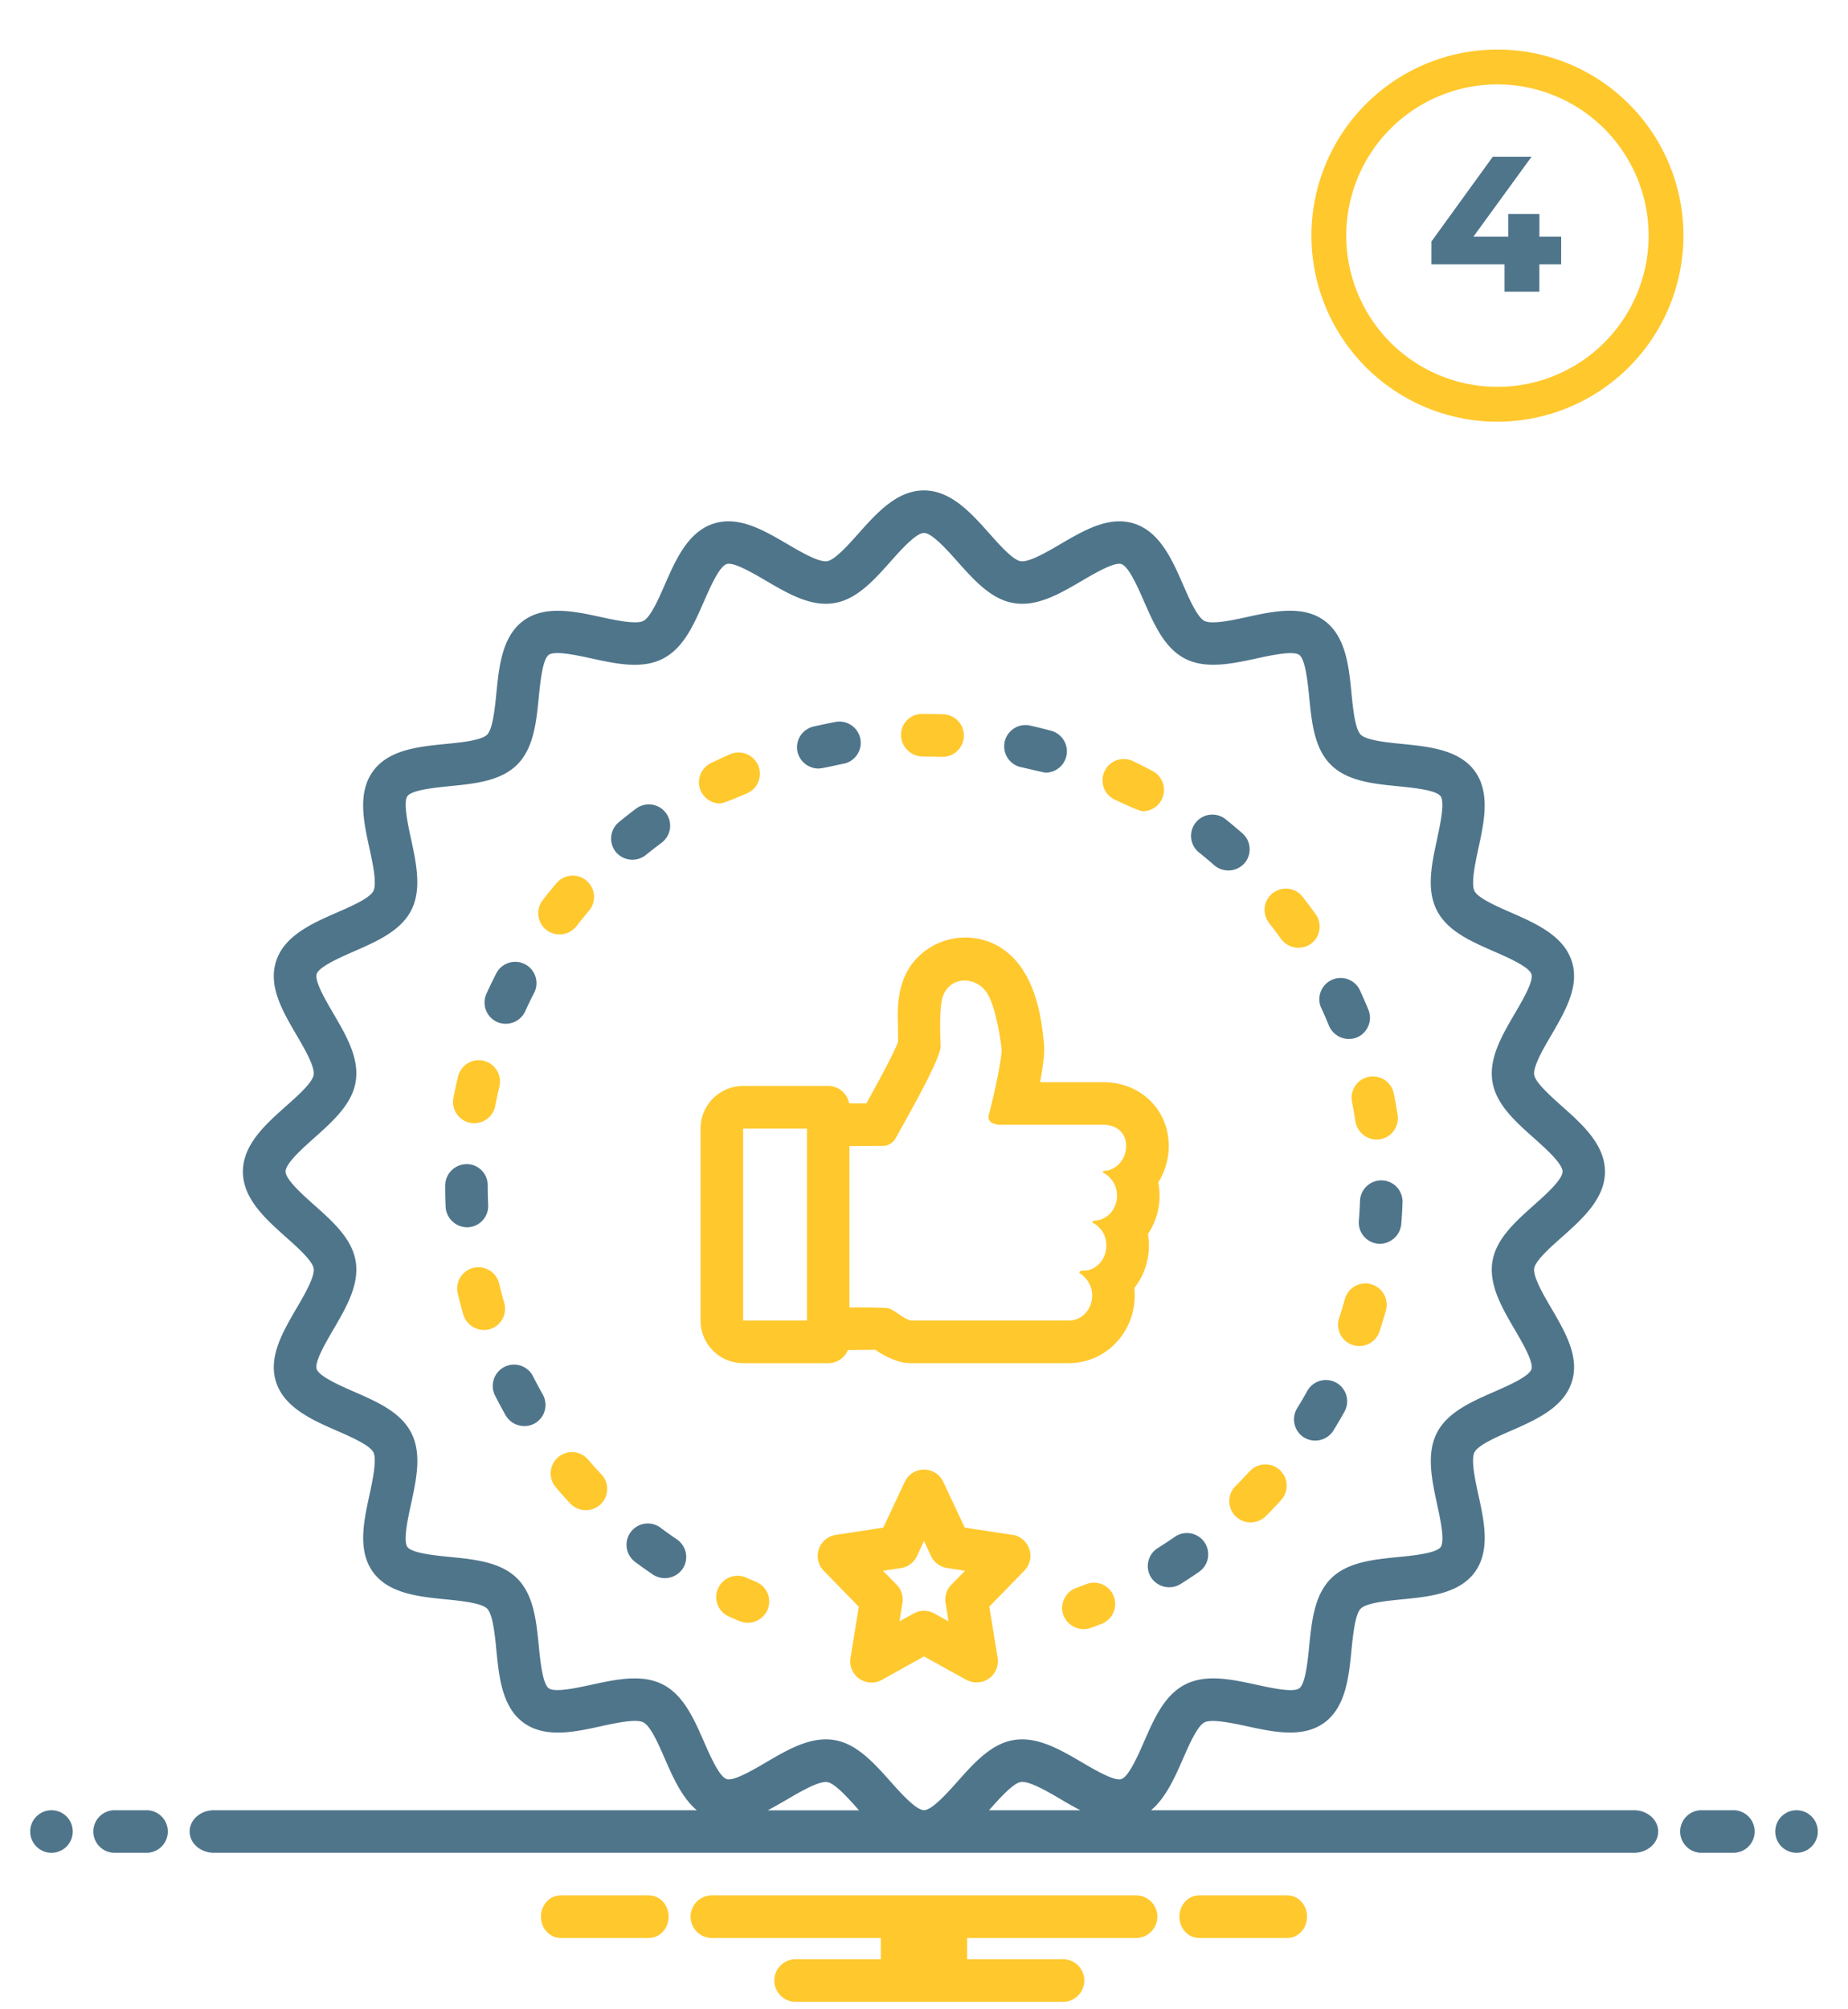 <?xml version="1.0" encoding="utf-8" standalone="no"?>
<svg id="Layer_1" xmlns="http://www.w3.org/2000/svg" viewBox="0 0 796 865">
  <defs>
    <style>.cls-1{fill:#ffc82d;}.cls-2{fill:#4f758b;}</style>
  </defs>
  <path class="cls-1" d="M645,181.58a80.12,80.12,0,1,1,80.12-80.12A80.21,80.21,0,0,1,645,181.58Zm0-145.24a65.12,65.12,0,1,0,65.12,65.12A65.19,65.19,0,0,0,645,36.34Z" />
  <path class="cls-2" d="M672.44,113.83h-9.38v11.76h-15V113.83h-31.5V104L643,67.49H659.7l-25.06,34.44h15v-9.8h13.44v9.8h9.38Z" />
  <path class="cls-1" d="M436.05,660.94l-20.5-3.13L406.3,638.1a9.17,9.17,0,0,0-16.6,0l-9.25,19.71L360,660.94a9.17,9.17,0,0,0-5.18,15.47l15.11,15.48-3.59,22a9.17,9.17,0,0,0,13.48,9.5L398,713.27l18.23,10.08a9.34,9.34,0,0,0,9.71-.53,9.17,9.17,0,0,0,3.77-9l-3.59-22,15.11-15.48a9.17,9.17,0,0,0-5.18-15.47ZM409.77,682.4a9.15,9.15,0,0,0-2.48,7.87l1.28,7.9-6.14-3.39a9.11,9.11,0,0,0-8.86,0l-6.14,3.39,1.28-7.9a9.15,9.15,0,0,0-2.48-7.87l-5.88-6,7.7-1.17A9.18,9.18,0,0,0,395,670l3-6.46,3,6.46A9.18,9.18,0,0,0,408,675.2l7.7,1.17Z" />
  <path class="cls-1" d="M325.6,681.14q-2-.82-4-1.71a9.17,9.17,0,1,0-7.36,16.79c1.46.65,2.93,1.27,4.41,1.88a9.27,9.27,0,0,0,12-5A9.17,9.17,0,0,0,325.6,681.14Z" />
  <path class="cls-2" d="M210.27,518.87c-.12-2.76-.19-5.53-.19-8.58a9.05,9.05,0,0,0-9.16-9,9.28,9.28,0,0,0-9.17,9.3q0,4.6.2,9.15a9.32,9.32,0,0,0,9.57,8.74A9.16,9.16,0,0,0,210.27,518.87Z" />
  <path class="cls-2" d="M229.72,592.89a9.17,9.17,0,1,0-16.35,8.29q2.13,4.22,4.45,8.31a9.33,9.33,0,0,0,12.5,3.45,9.16,9.16,0,0,0,3.45-12.5Q231.66,596.72,229.72,592.89Z" />
  <path class="cls-1" d="M217.18,561q-1.19-4.1-2.17-8.27A9.17,9.17,0,1,0,197.17,557q1.1,4.59,2.39,9.11a9.38,9.38,0,0,0,11.35,6.27A9.16,9.16,0,0,0,217.18,561Z" />
  <path class="cls-2" d="M439.72,330.32c2.8.62,9.94,2.38,10.74,2.38a9.17,9.17,0,0,0,2.39-18c-3-.82-6.06-1.57-9.14-2.26a9.17,9.17,0,0,0-4,17.9Z" />
  <path class="cls-1" d="M202.6,483.51a9.25,9.25,0,0,0,10.72-7.29c.53-2.81,1.14-5.6,1.8-8.37a9.16,9.16,0,0,0-17.82-4.28q-1.11,4.57-2,9.22A9.16,9.16,0,0,0,202.6,483.51Z" />
  <path class="cls-1" d="M248.3,398.83q2.63-3.39,5.4-6.66a9.17,9.17,0,0,0-14-11.87q-3.06,3.58-5.94,7.32a9.17,9.17,0,0,0,1.65,12.86A9.28,9.28,0,0,0,248.3,398.83Z" />
  <path class="cls-1" d="M480.2,344.32c2.58,1.24,10.52,5,12,5a9.17,9.17,0,0,0,4.34-17.25q-4.15-2.22-8.41-4.27a9.17,9.17,0,1,0-7.92,16.54Z" />
  <path class="cls-1" d="M582.34,474.5c.57,2.79,1.06,5.6,1.5,8.44a9.32,9.32,0,0,0,10.44,7.68A9.18,9.18,0,0,0,602,480.17c-.48-3.11-1-6.21-1.64-9.28a9.17,9.17,0,0,0-18,3.61Z" />
  <path class="cls-2" d="M569.05,433.91q1.79,3.87,3.41,7.84a9.33,9.33,0,0,0,11.95,5,9.17,9.17,0,0,0,5-11.95q-1.79-4.36-3.76-8.63a9.17,9.17,0,0,0-16.63,7.71Z" />
  <path class="cls-2" d="M214.1,440.06a9.26,9.26,0,0,0,12.13-4.58q1.77-3.92,3.72-7.72a9.17,9.17,0,1,0-16.32-8.35q-2.16,4.2-4.1,8.52A9.17,9.17,0,0,0,214.1,440.06Z" />
  <path class="cls-1" d="M397.5,325.75h.07l8.5.16a9.17,9.17,0,0,0,.36-18.33c-2.79-.11-9.43-.16-9.43-.16a9,9,0,0,0-8.88,9.23A9.35,9.35,0,0,0,397.5,325.75Z" />
  <path class="cls-2" d="M352.46,330.94c1.69,0,8.66-1.64,10.49-2a9.16,9.16,0,1,0-3.35-18q-4.65.87-9.21,1.93a9.16,9.16,0,0,0-6.85,11A9.34,9.34,0,0,0,352.46,330.94Z" />
  <path class="cls-2" d="M291.54,662.86q-3.56-2.42-7-5a9.16,9.16,0,1,0-11,14.69q3.77,2.82,7.67,5.46A9.34,9.34,0,0,0,294,675.59,9.17,9.17,0,0,0,291.54,662.86Z" />
  <path class="cls-1" d="M564.59,406.46a9.18,9.18,0,0,0,2.12-12.79q-2.75-3.84-5.66-7.53a9.16,9.16,0,1,0-14.4,11.34q2.65,3.38,5.15,6.86A9.33,9.33,0,0,0,564.59,406.46Z" />
  <path class="cls-1" d="M253.36,628.54a9.16,9.16,0,1,0-14,11.83q3,3.6,6.24,7a9.27,9.27,0,0,0,13,.5,9.16,9.16,0,0,0,.5-12.95Q256.14,631.82,253.36,628.54Z" />
  <path class="cls-1" d="M538.11,633.7q-2.9,3.18-5.92,6.22a9.17,9.17,0,0,0,0,13,9.36,9.36,0,0,0,13,0q3.32-3.33,6.49-6.82a9.17,9.17,0,1,0-13.56-12.34Z" />
  <path class="cls-1" d="M590.57,553a9.14,9.14,0,0,0-11.28,6.38q-1.15,4.14-2.49,8.21a9.16,9.16,0,1,0,17.41,5.73c1-3,1.9-6,2.75-9A9.17,9.17,0,0,0,590.57,553Z" />
  <path class="cls-2" d="M595.29,508.28a9.21,9.21,0,0,0-9.49,8.84q-.15,4.3-.5,8.56a9.16,9.16,0,0,0,8.38,9.88,9.33,9.33,0,0,0,9.89-8.38c.25-3.12.44-6.26.55-9.41A9.16,9.16,0,0,0,595.29,508.28Z" />
  <path class="cls-2" d="M536,371.77a9.18,9.18,0,0,0-.85-12.94q-3.54-3.09-7.22-6.05a9.17,9.17,0,0,0-11.46,14.32q3.36,2.68,6.59,5.52A9.32,9.32,0,0,0,536,371.77Z" />
  <path class="cls-2" d="M575.53,595.38A9.16,9.16,0,0,0,563.07,599q-2.09,3.75-4.34,7.4a9.16,9.16,0,0,0,3,12.61,9.28,9.28,0,0,0,12.62-3q2.46-4,4.76-8.14A9.16,9.16,0,0,0,575.53,595.38Z" />
  <path class="cls-1" d="M310.2,346c1.37,0,9.17-3.35,11.8-4.49a9.17,9.17,0,0,0-7.32-16.81q-4.32,1.88-8.53,3.94A9.17,9.17,0,0,0,302,340.89,9.31,9.31,0,0,0,310.2,346Z" />
  <path class="cls-2" d="M278.18,368.18q3.33-2.7,6.77-5.26A9.17,9.17,0,0,0,274,348.19Q270.25,351,266.6,354a9.16,9.16,0,0,0-1.31,12.89A9.28,9.28,0,0,0,278.18,368.18Z" />
  <path class="cls-2" d="M505.87,661.89q-3.51,2.43-7.16,4.71a9.17,9.17,0,0,0-2.92,12.63,9.34,9.34,0,0,0,12.64,2.92q4-2.5,7.87-5.18a9.17,9.17,0,1,0-10.43-15.08Z" />
  <path class="cls-1" d="M467.62,682.26c-1.35.53-2.72,1-4.09,1.55a9.16,9.16,0,0,0-5.45,11.76A9.35,9.35,0,0,0,469.83,701c1.51-.54,3-1.11,4.48-1.69a9.17,9.17,0,1,0-6.69-17.07Z" />
  <path class="cls-1" d="M494.46,531.39a29.56,29.56,0,0,0,5-16.54,30,30,0,0,0-.55-5.7,29.47,29.47,0,0,0,4.5-15.69c0-15.66-12.13-27.46-28.22-27.46L448,466c1.18-6.2,2.05-12.46,1.7-16.2-1-10.22-3.26-34.09-21.12-43.13a29,29,0,0,0-33.72,6c-7.26,7.72-8.55,17.87-8.1,28,0,1,.09,7.93.09,7.93-2,5.47-10,19.87-13.66,26.52l-7.43,0a9.17,9.17,0,0,0-9-7.5H320.08A18.37,18.37,0,0,0,301.75,486v82.64A18.37,18.37,0,0,0,320.08,587h36.67a9.18,9.18,0,0,0,8.46-5.64c1,0,11.43-.15,11.87-.14a35.66,35.66,0,0,0,9.73,4.93,18.45,18.45,0,0,0,5.37.82l68.37,0c15.56,0,28.22-13.07,28.22-29.13a31.08,31.08,0,0,0-.17-3.21,29.58,29.58,0,0,0,6.27-18.3A30.18,30.18,0,0,0,494.46,531.39ZM347.58,568.64h-27.5V486h27.5Zm128.09-64.43c-.58,0-.95.5-.17.93a11.08,11.08,0,0,1,5.64,9.71c0,5.94-4.43,10.76-9.9,10.76,0,0-1.42.45-.24,1.08a10.85,10.85,0,0,1,5.54,9.66c0,5.95-4.42,10.92-9.86,10.77-1.87,0-1.93,1-1.52,1.23a11.15,11.15,0,0,1,5.27,9.51c0,5.95-4.41,10.76-9.88,10.76l-68.35,0c-3.44-1.06-6-3.86-9.31-5.2-1.06-.43-13.59-.48-17-.41V493.5l14.45-.06a6.37,6.37,0,0,0,5.4-3.23c5.05-9.21,19.41-34.1,19.41-39.68,0-2.27-.94-17.56,1.31-22.41,3.64-7.84,13.67-7.54,18.36-1,4.42,6.15,6.5,23.54,6.58,24.39.35,3.66-3.25,20.3-5.46,28.42-1.18,4.36,4.63,4.4,4.63,4.4l44.6,0c5.47,0,9.88,3.14,9.88,9.1C485.08,499.23,480.92,503.85,475.67,504.21Z" />
  <circle class="cls-2" cx="22.17" cy="788.67" r="9.17" />
  <path class="cls-2" d="M63.42,779.5H49.67a9.17,9.17,0,1,0,0,18.33H63.42a9.17,9.17,0,0,0,0-18.33Z" />
  <path class="cls-2" d="M746.33,779.5H732.58a9.17,9.17,0,0,0,0,18.33h13.75a9.17,9.17,0,1,0,0-18.33Z" />
  <circle class="cls-2" cx="773.83" cy="788.67" r="9.17" />
  <path class="cls-1" d="M554.54,816.17H516.46c-4.67,0-8.46,4.1-8.46,9.16s3.79,9.17,8.46,9.17h38.08c4.67,0,8.46-4.1,8.46-9.17S559.21,816.17,554.54,816.17Z" />
  <path class="cls-1" d="M279.54,816.17H241.46c-4.67,0-8.46,4.1-8.46,9.16s3.79,9.17,8.46,9.17h38.08c4.67,0,8.46-4.1,8.46-9.17S284.21,816.17,279.54,816.17Z" />
  <path class="cls-1" d="M489.67,816.17H306.33a9.17,9.17,0,0,0,0,18.33h73.06v9.17H343A9.17,9.17,0,1,0,343,862H457.58a9.17,9.17,0,1,0,0-18.33h-41V834.5h73.06a9.17,9.17,0,0,0,0-18.33Z" />
  <path class="cls-2" d="M703.81,779.5h-208c6.38-5.37,10.23-14.14,13.73-22.11,2.61-6,6.19-14.15,9.27-15.72s12,.3,18.41,1.69c11.22,2.43,23.93,5.2,33.19-1.54s10.58-19.75,11.72-31.2c.65-6.53,1.54-15.46,4-17.94s11.41-3.37,17.94-4c11.45-1.13,24.43-2.42,31.2-11.72s4-22,1.54-33.19c-1.4-6.43-3.31-15.24-1.69-18.41s9.75-6.66,15.72-9.27c10.59-4.64,22.58-9.9,26.16-20.91,3.51-10.82-2.75-21.52-8.8-31.87-3.35-5.71-7.93-13.55-7.36-17.14.52-3.33,7.13-9.22,12-13.52,8.66-7.72,18.48-16.47,18.48-28.13s-9.82-20.41-18.48-28.13c-4.83-4.3-11.44-10.19-12-13.52-.57-3.59,4-11.43,7.36-17.14,6-10.35,12.31-21.06,8.8-31.88-3.58-11-15.58-16.26-26.16-20.9-6-2.61-14.15-6.19-15.72-9.27s.3-12,1.69-18.41c2.44-11.22,5.2-23.93-1.54-33.19s-19.75-10.58-31.2-11.72c-6.53-.65-15.46-1.54-17.94-4s-3.37-11.41-4-17.94c-1.13-11.45-2.42-24.43-11.72-31.2s-22-4-33.19-1.54c-6.43,1.39-15.25,3.3-18.41,1.69s-6.66-9.75-9.27-15.72c-4.64-10.59-9.9-22.58-20.91-26.16-10.81-3.5-21.52,2.75-31.87,8.8-5.71,3.35-13.55,7.94-17.14,7.36-3.33-.52-9.22-7.13-13.52-12-7.72-8.66-16.47-18.48-28.13-18.48s-20.41,9.82-28.13,18.48c-4.3,4.83-10.19,11.44-13.52,12-3.58.57-11.43-4-17.14-7.36-10.35-6.05-21-12.3-31.88-8.8-11,3.58-16.26,15.58-20.9,26.16-2.61,6-6.19,14.15-9.27,15.72s-12-.29-18.41-1.69c-11.21-2.44-23.93-5.2-33.19,1.54s-10.58,19.75-11.72,31.2c-.65,6.53-1.54,15.46-4,17.94s-11.41,3.37-17.94,4c-11.45,1.13-24.43,2.42-31.2,11.72s-4,22-1.54,33.19c1.4,6.43,3.31,15.24,1.69,18.41s-9.75,6.66-15.72,9.27c-10.59,4.64-22.58,9.9-26.16,20.91-3.51,10.82,2.75,21.52,8.8,31.87,3.35,5.71,7.93,13.55,7.36,17.14-.52,3.33-7.13,9.22-12,13.52-8.66,7.72-18.48,16.47-18.48,28.13s9.82,20.41,18.48,28.13c4.83,4.3,11.44,10.19,12,13.52.57,3.59-4,11.43-7.36,17.14-6,10.35-12.31,21.06-8.8,31.88,3.58,11,15.58,16.26,26.16,20.9,6,2.61,14.15,6.19,15.72,9.27s-.3,12-1.69,18.41c-2.44,11.22-5.2,23.93,1.54,33.19s19.75,10.58,31.2,11.72c6.53.65,15.46,1.54,17.94,4s3.37,11.41,4,17.94c1.13,11.45,2.42,24.43,11.72,31.2s22,4,33.19,1.54c6.43-1.4,15.23-3.32,18.41-1.69s6.66,9.75,9.27,15.72c3.5,8,7.35,16.74,13.73,22.11h-208c-5.76,0-10.44,4.1-10.44,9.17s4.68,9.16,10.44,9.16H703.81c5.76,0,10.44-4.1,10.44-9.16S709.57,779.5,703.81,779.5ZM285.5,725.35c-9-4.59-20-2.21-30.64.09-6.33,1.38-15.9,3.46-18.51,1.55s-3.63-11.71-4.27-18.18c-1.07-10.81-2.18-22-9.3-29.1s-18.28-8.22-29.09-9.29c-6.47-.64-16.25-1.62-18.19-4.27s.18-12.18,1.55-18.51c2.31-10.64,4.7-21.64.1-30.64s-14.78-13.39-24.68-17.73c-6-2.62-15.05-6.59-16.08-9.77-1-3,3.94-11.39,7.19-17,5.52-9.44,11.22-19.19,9.64-29.25-1.54-9.8-9.84-17.2-17.87-24.35-4.92-4.39-12.35-11-12.35-14.45s7.43-10.06,12.35-14.45c8-7.15,16.33-14.55,17.87-24.35,1.58-10.06-4.12-19.81-9.64-29.25-3.25-5.56-8.16-13.95-7.19-16.95,1-3.18,10.09-7.15,16.08-9.77,9.9-4.34,20.14-8.83,24.68-17.73s2.21-20-.09-30.64c-1.38-6.33-3.46-15.9-1.55-18.51s11.71-3.63,18.18-4.27c10.81-1.07,22-2.18,29.1-9.3S231,311,232.08,300.19c.64-6.47,1.62-16.25,4.27-18.19s12.18.18,18.51,1.55c10.64,2.31,21.64,4.7,30.64.1s13.39-14.78,17.73-24.68c2.62-6,6.59-15.05,9.77-16.08,3-1,11.4,3.94,16.95,7.19,9.44,5.52,19.2,11.23,29.25,9.64,9.8-1.54,17.2-9.84,24.35-17.87,4.39-4.92,11-12.35,14.45-12.35s10.06,7.43,14.45,12.35c7.15,8,14.55,16.33,24.35,17.87,10.06,1.61,19.81-4.12,29.25-9.64,5.55-3.25,13.94-8.15,16.95-7.19,3.18,1,7.15,10.09,9.77,16.08,4.34,9.9,8.83,20.14,17.73,24.68s20,2.21,30.64-.09c6.33-1.38,15.9-3.46,18.51-1.55s3.63,11.71,4.27,18.18c1.07,10.81,2.18,22,9.3,29.1s18.28,8.22,29.09,9.29c6.47.64,16.25,1.62,18.19,4.27S620.32,355,619,361.36c-2.31,10.64-4.7,21.64-.1,30.64s14.78,13.39,24.68,17.73c6,2.62,15.05,6.59,16.08,9.77,1,3-3.94,11.39-7.19,16.95-5.52,9.44-11.22,19.19-9.64,29.25,1.54,9.8,9.84,17.2,17.87,24.35,4.92,4.39,12.35,11,12.35,14.45s-7.43,10.06-12.35,14.45c-8,7.15-16.33,14.55-17.87,24.35-1.58,10.06,4.12,19.81,9.64,29.25,3.25,5.56,8.16,14,7.19,17-1,3.18-10.09,7.15-16.08,9.77-9.9,4.34-20.14,8.83-24.68,17.73s-2.21,20,.09,30.64c1.38,6.33,3.46,15.9,1.55,18.51s-11.71,3.63-18.18,4.27c-10.81,1.07-22,2.18-29.1,9.3S565,698,563.92,708.81c-.64,6.47-1.62,16.25-4.27,18.19s-12.18-.18-18.51-1.55c-10.64-2.31-21.64-4.7-30.64-.1S497.11,740.13,492.77,750c-2.62,6-6.59,15.05-9.77,16.08-3,1-11.39-3.94-16.95-7.19-9.44-5.52-19.2-11.23-29.25-9.64-9.8,1.54-17.2,9.84-24.35,17.87-4.39,4.92-11,12.35-14.45,12.35s-10.06-7.43-14.45-12.35c-7.15-8-14.55-16.33-24.35-17.87a21.32,21.32,0,0,0-3.46-.27c-8.84,0-17.44,5-25.79,9.91-5.55,3.25-13.94,8.18-16.95,7.19-3.18-1-7.15-10.09-9.77-16.08C298.89,740.13,294.4,729.89,285.5,725.35ZM465.29,779.5H426l.14-.15c4.3-4.83,10.19-11.44,13.52-12,3.6-.54,11.43,4,17.14,7.36C459.6,776.39,462.44,778,465.29,779.5Zm-126.08-4.75c5.71-3.35,13.56-7.91,17.14-7.36,3.33.52,9.22,7.13,13.52,12l.14.15H330.72C333.57,778,336.4,776.39,339.21,774.75Z" />
</svg>